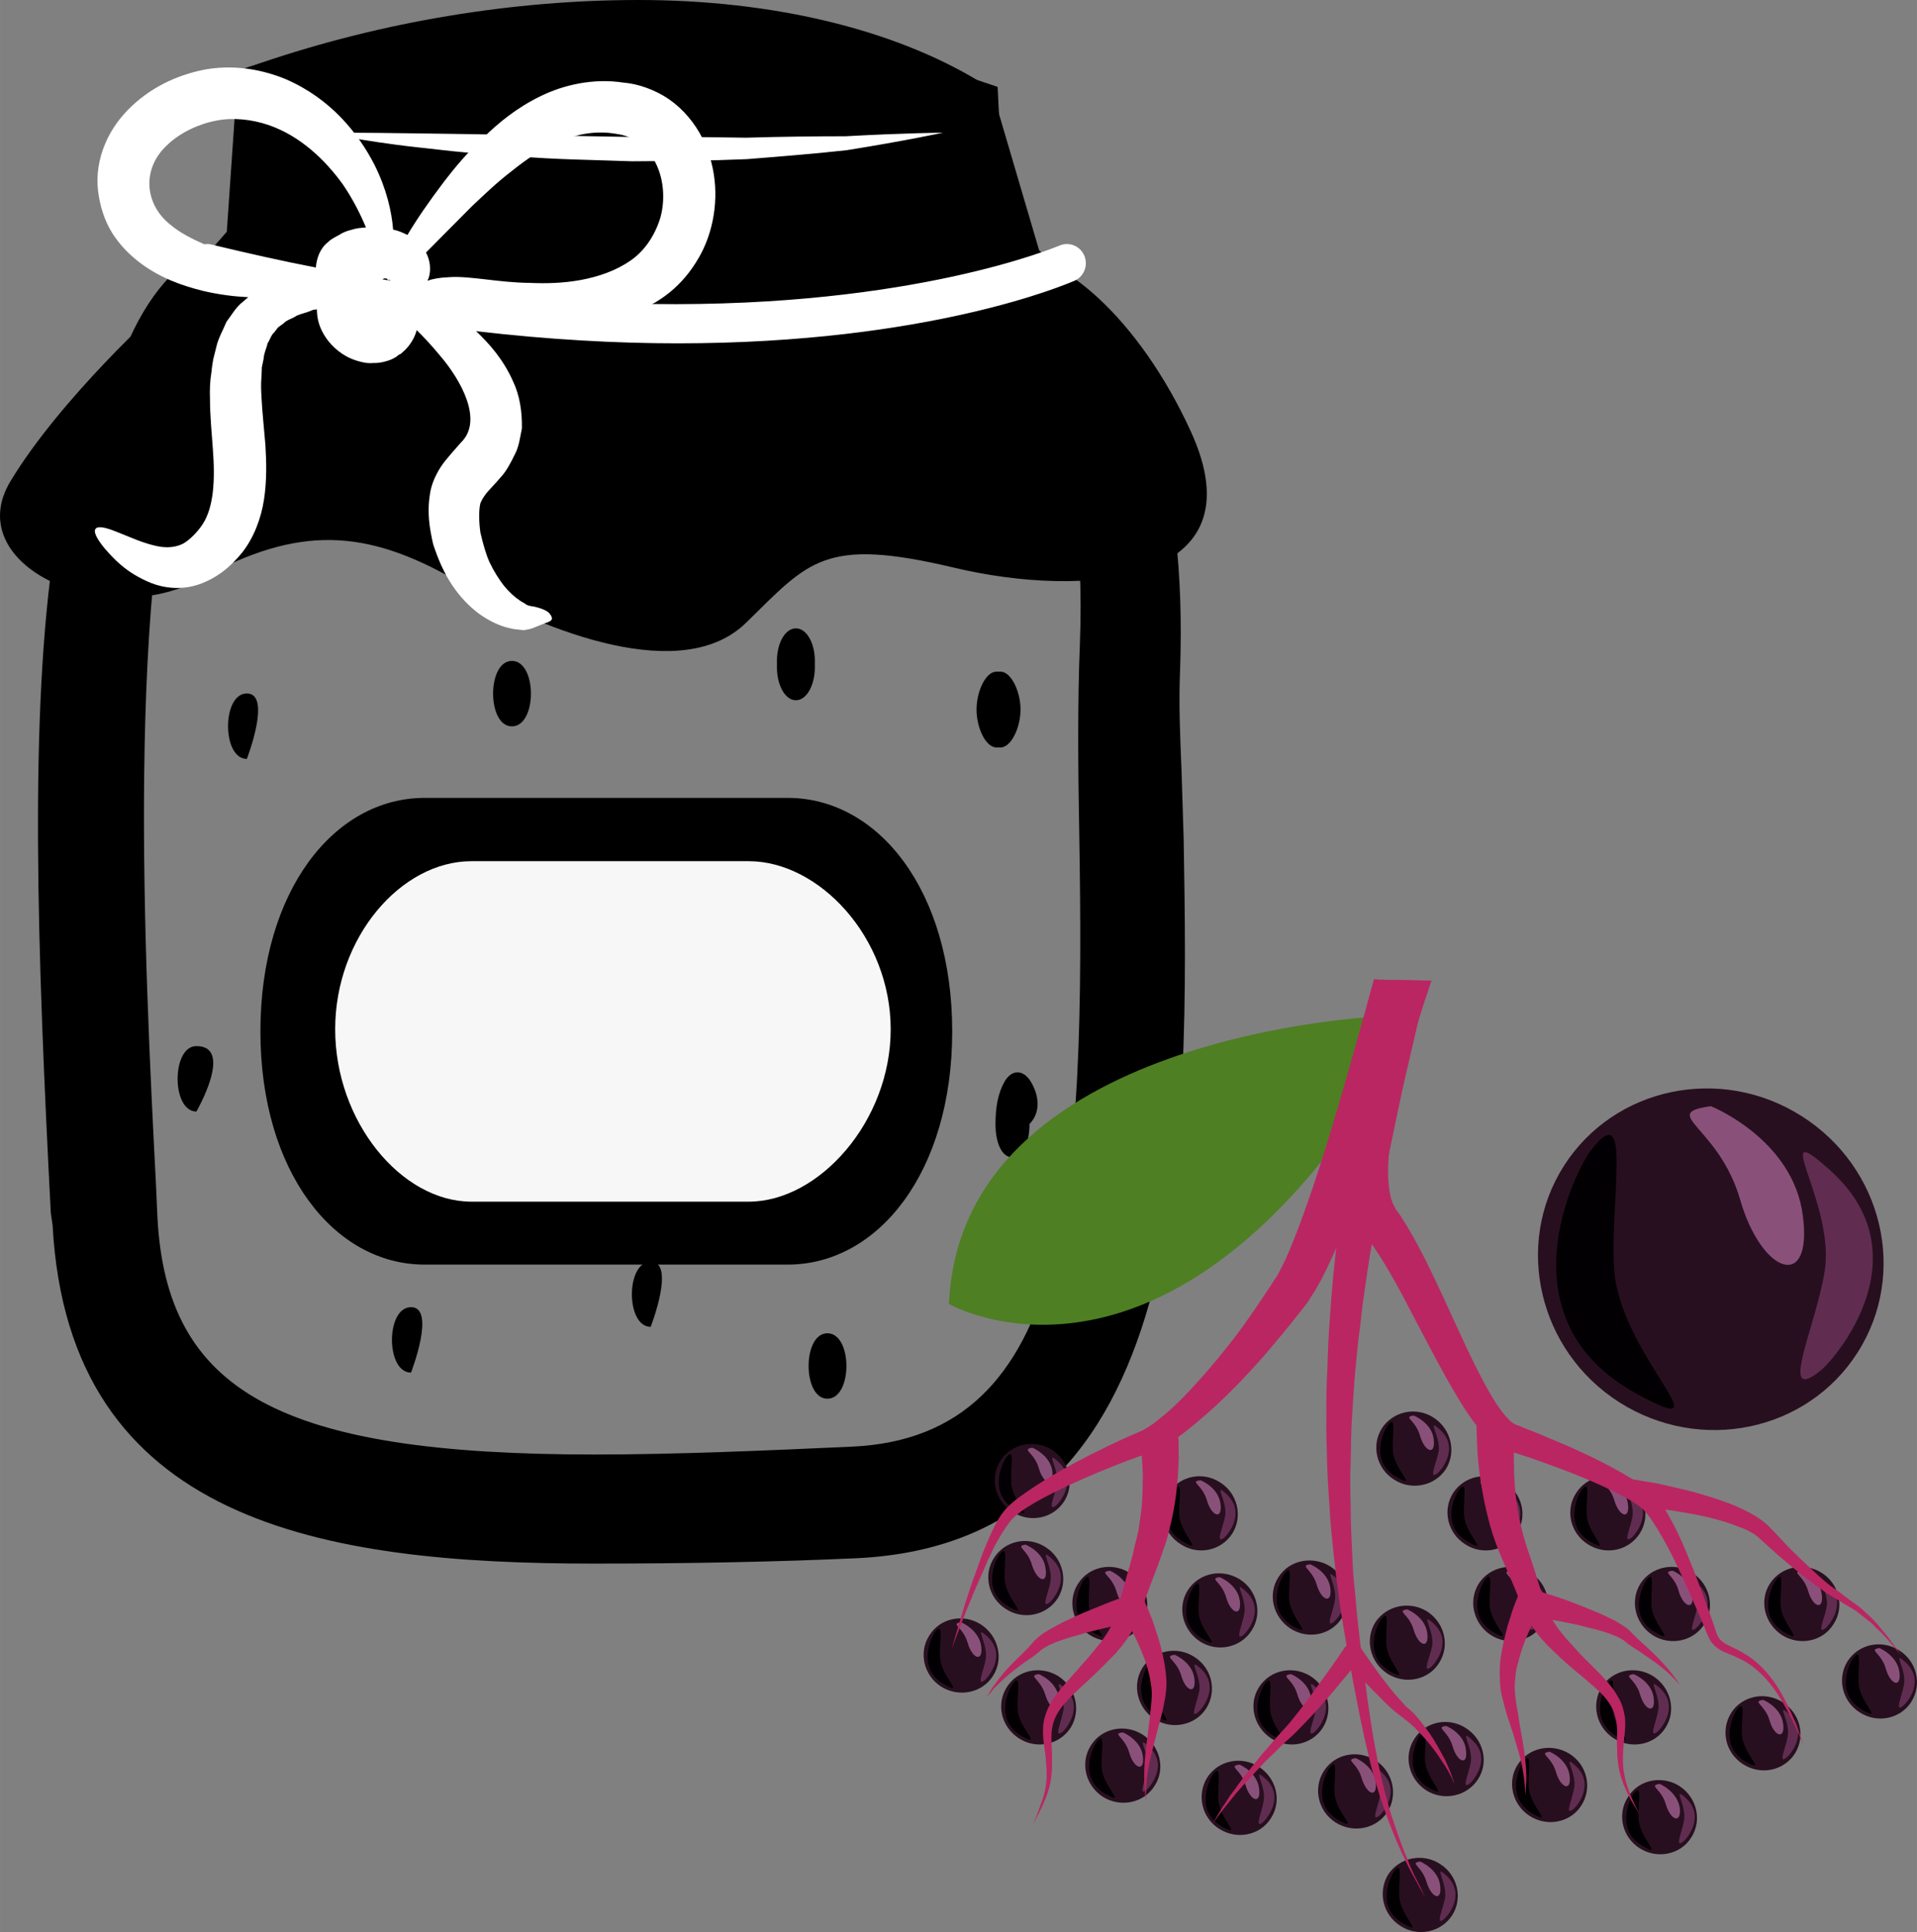 <?xml version="1.0" encoding="UTF-8" standalone="no"?>
<!-- Creator: CorelDRAW Home & Student X7 -->

<svg
   xmlns:dc="http://purl.org/dc/elements/1.1/"
   xmlns:cc="http://creativecommons.org/ns#"
   xmlns:rdf="http://www.w3.org/1999/02/22-rdf-syntax-ns#"
   xmlns:svg="http://www.w3.org/2000/svg"
   xmlns="http://www.w3.org/2000/svg"
   xmlns:sodipodi="http://sodipodi.sourceforge.net/DTD/sodipodi-0.dtd"
   xmlns:inkscape="http://www.inkscape.org/namespaces/inkscape"
   xml:space="preserve"
   width="53.592mm"
   height="54.022mm"
   version="1.1"
   style="clip-rule:evenodd;fill-rule:evenodd;image-rendering:optimizeQuality;shape-rendering:geometricPrecision;text-rendering:geometricPrecision"
   viewBox="0 0 5359.151 5402.239"
   id="svg292"
   sodipodi:docname="1527.svg"
   inkscape:version="0.92.4 (5da689c313, 2019-01-14)"><rect x="0" y="0" width="5359.151" height="5402.239" fill="#808080" stroke="none"/><sodipodi:namedview
   pagecolor="#ffffff"
   bordercolor="#666666"
   borderopacity="1"
   objecttolerance="10"
   gridtolerance="10"
   guidetolerance="10"
   inkscape:pageopacity="0"
   inkscape:pageshadow="2"
   inkscape:window-width="640"
   inkscape:window-height="480"
   id="namedview294"
   showgrid="false"
   inkscape:zoom="0.2102413"
   inkscape:cx="99.174437"
   inkscape:cy="93.287752"
   inkscape:window-x="0"
   inkscape:window-y="0"
   inkscape:window-maximized="0"
   inkscape:current-layer="svg292" />
 <defs
   id="defs4">
  <style
   type="text/css"
   id="style2">
   <![CDATA[
    .fil0 {fill:black;fill-rule:nonzero}
    .fil5 {fill:#020002;fill-rule:nonzero}
    .fil4 {fill:#280F1F;fill-rule:nonzero}
    .fil3 {fill:#4E7F22;fill-rule:nonzero}
    .fil6 {fill:#602D51;fill-rule:nonzero}
    .fil7 {fill:#89517A;fill-rule:nonzero}
    .fil8 {fill:#BA2662;fill-rule:nonzero}
    .fil2 {fill:#F7F7F7;fill-rule:nonzero}
    .fil1 {fill:white;fill-rule:nonzero}
   ]]>
  </style>
 </defs>
 <g
   id="Vrstva_x0020_1"
   transform="translate(-7876.01,-11916)">
  <path
   class="fil0"
   d="m 9661,12022 c -334,0 -686,57 -1019,169 l -34,494 -36,3 c -494,51 -408,1736 -366,2545 l 4,90 c 33,638 532,766 1327,766 228,0 484,-11 726,-22 766,-35 750,-990 736,-1832 -3,-185 -4,-359 1,-516 31,-823 -309,-1039 -312,-1041 l -3,-12 -127,-433 c -69,-42 -358,-211 -897,-211 z m -1533,3309 -5,-28 c -62,-1219 -97,-2426 395,-2461 h 2203 c 94,0 377,172 348,945 -6,154 7,292 10,475 14,838 32,1866 -814,1905 -243,12 -499,15 -728,15 -820,0 -1373,-147 -1409,-851 z"
   id="path7"
   inkscape:connector-curvature="0"
   style="fill:#000000;fill-rule:nonzero" />
  <path
   class="fil0"
   d="m 8710,12736 h 1881 l -9,-46 -113,-386 c -208,-114 -493,-177 -808,-177 -304,0 -620,49 -918,143 z m -301,267 c -186,502 -128,1621 -97,2225 l 4,90 c 25,491 344,665 1221,665 228,0 481,-11 721,-22 616,-28 652,-732 635,-1724 -3,-163 -5,-352 2,-522 11,-292 -25,-534 -106,-720 -34,-36 -62,-46 -70,-47 H 8522 c -43,3 -79,21 -113,55 z m 1128,3285 c -760,0 -1469,-114 -1514,-946 l -5,-34 c -38,-735 -61,-1399 11,-1868 l -37,44 53,-136 c 38,-196 96,-351 181,-457 62,-150 146,-246 249,-287 l 35,-40 31,-451 67,-22 c 339,-115 703,-175 1053,-175 371,0 709,80 952,227 l 35,21 133,452 c 45,39 120,119 188,262 59,72 122,184 163,358 l 19,91 12,92 c 12,106 17,229 12,372 -4,93 0,179 4,278 2,60 4,122 6,191 14,832 33,1969 -915,2013 -218,10 -465,15 -733,15 z"
   id="path9"
   inkscape:connector-curvature="0"
   style="fill:#000000;fill-rule:nonzero" />
  <path
   class="fil0"
   d="m 11204,13120 c -144,-313 -367,-508 -516,-491 l -23,-470 c -1214,-421 -2086,26 -2086,26 l -9,431 -243,159 c 0,0 -281,253 -422,487 -141,235 264,420 533,272 270,-148 458,-142 715,6 258,148 633,290 809,117 176,-172 217,-240 580,-154 364,87 862,50 662,-383 z"
   id="path11"
   inkscape:connector-curvature="0"
   style="fill:#000000;fill-rule:nonzero" />
  <path
   class="fil1"
   d="m 8773,12287 c 0,0 28,0 76,0 47,0 115,1 197,2 163,2 380,6 597,10 55,0 109,0 162,0 54,1 106,1 157,2 102,-3 197,-4 278,-4 162,-9 272,-10 272,-10 0,0 -106,23 -269,49 -82,9 -177,17 -279,25 -52,2 -104,4 -158,4 -54,1 -109,2 -163,2 -109,-4 -219,-5 -321,-14 -51,-3 -100,-7 -147,-11 -47,-4 -91,-10 -131,-14 -82,-9 -149,-20 -196,-28 -48,-7 -75,-13 -75,-13 z"
   id="path13"
   inkscape:connector-curvature="0"
   style="fill:#ffffff;fill-rule:nonzero" />
  <path
   class="fil1"
   d="m 8468,12600 c -7,-2 -14,-2 -21,-1 -34,-15 -68,-32 -95,-55 -71,-56 -82,-156 -7,-224 36,-34 88,-58 137,-67 46,-9 98,-3 143,12 92,31 162,101 209,166 30,44 50,85 65,121 -14,1 -27,2 -42,7 -9,2 -23,7 -33,14 -11,6 -22,11 -31,20 -23,18 -32,46 -34,71 -94,-18 -191,-40 -291,-64 z m 477,97 c 1,0 1,-1 2,-1 3,-2 7,-2 12,0 0,1 0,2 1,3 1,1 4,0 6,0 0,1 1,1 1,2 -7,-1 -14,-3 -22,-4 z m 126,4 c 1,-3 3,-6 4,-10 6,-20 4,-46 -8,-69 35,-35 78,-79 128,-129 34,-32 70,-67 112,-99 41,-33 86,-64 136,-84 49,-20 101,-29 154,-20 53,7 87,34 111,80 24,46 28,105 14,155 -15,49 -44,93 -84,120 -40,28 -90,45 -139,54 -50,9 -96,10 -143,8 -88,-1 -166,-20 -224,-16 -27,1 -47,5 -61,10 z m -902,749 c 24,27 58,67 129,96 35,14 85,21 134,4 49,-17 88,-48 121,-89 33,-42 53,-96 61,-148 8,-52 7,-104 4,-152 -4,-49 -9,-94 -11,-134 -1,-20 -2,-38 0,-57 0,-9 1,-18 1,-27 2,-8 3,-16 5,-24 1,-17 8,-28 11,-43 7,-10 10,-24 19,-31 4,-5 7,-10 11,-14 5,-4 10,-7 15,-11 8,-9 21,-12 31,-18 10,-7 23,-9 34,-13 6,-2 11,-4 16,-6 0,-1 7,-1 12,-2 0,2 0,4 0,5 1,32 13,60 33,85 20,24 48,47 91,57 11,3 22,4 34,3 6,0 11,0 18,-1 7,-1 14,-3 21,-5 7,-2 16,-6 19,-8 l 7,-4 3,-3 2,-1 1,-1 4,-2 h 1 v -1 h 1 c 4,-4 9,-8 13,-12 17,-18 26,-36 31,-54 19,19 40,41 64,70 61,71 123,184 59,245 -12,14 -25,28 -43,50 -17,21 -34,51 -41,82 -12,61 -3,107 7,152 14,42 30,80 53,114 22,33 47,59 75,80 28,20 57,34 84,40 14,4 26,4 41,6 15,-2 25,-5 31,-8 13,-5 23,-9 30,-12 7,-2 14,-5 17,-9 2,-4 1,-10 -7,-19 -9,-9 -26,-14 -42,-18 -10,-1 -17,-3 -21,-5 -4,-4 -12,-7 -19,-12 -15,-10 -30,-24 -44,-41 -14,-18 -28,-40 -40,-65 -11,-24 -19,-54 -26,-84 -4,-28 -5,-62 0,-82 4,-9 7,-15 16,-27 9,-11 26,-28 42,-47 14,-15 27,-39 38,-62 12,-22 15,-49 20,-73 1,-49 -7,-94 -24,-130 -27,-62 -67,-107 -104,-142 206,24 394,34 563,34 704,0 1086,-165 1110,-175 27,-12 39,-44 27,-71 -12,-27 -43,-39 -70,-27 -6,2 -405,173 -1138,163 4,-2 9,-4 13,-7 33,-20 64,-47 90,-81 25,-33 45,-69 58,-112 25,-83 22,-177 -20,-263 -21,-42 -53,-81 -93,-109 -39,-27 -88,-44 -128,-47 -83,-13 -167,6 -232,38 -66,32 -117,74 -160,116 -44,41 -79,83 -109,122 -44,58 -78,108 -103,150 -12,-6 -25,-12 -40,-15 -4,-50 -18,-113 -52,-181 -44,-86 -121,-185 -249,-240 -64,-26 -137,-40 -217,-28 -75,13 -150,45 -212,103 -31,29 -58,65 -75,106 -18,42 -25,88 -20,131 5,42 18,84 40,119 22,35 51,63 79,84 58,43 118,63 173,77 47,11 88,16 128,18 -5,4 -9,8 -14,12 -20,15 -32,37 -47,57 -9,22 -23,46 -28,69 -3,12 -6,24 -9,36 -2,12 -4,24 -5,36 -4,24 -5,50 -4,74 0,49 5,95 8,140 7,90 2,163 -28,210 -15,23 -37,45 -55,55 -18,9 -38,12 -62,9 -46,-7 -92,-30 -124,-42 -32,-13 -53,-17 -59,-8 -6,8 3,27 26,55 z"
   id="path15"
   inkscape:connector-curvature="0"
   style="fill:#ffffff;fill-rule:nonzero" />
  <path
   class="fil0"
   d="m 8566,13855 c -70,0 -70,183 0,183 0,0 71,-183 0,-183 z"
   id="path17"
   inkscape:connector-curvature="0"
   style="fill:#000000;fill-rule:nonzero" />
  <path
   class="fil0"
   d="m 8425,14841 c -70,0 -70,183 0,183 0,0 106,-183 0,-183 z"
   id="path19"
   inkscape:connector-curvature="0"
   style="fill:#000000;fill-rule:nonzero" />
  <path
   class="fil0"
   d="m 9025,15571 c -71,0 -71,183 0,183 0,0 71,-183 0,-183 z"
   id="path21"
   inkscape:connector-curvature="0"
   style="fill:#000000;fill-rule:nonzero" />
  <path
   class="fil0"
   d="m 9307,13764 c -70,0 -70,183 0,183 71,0 71,-183 0,-183 z"
   id="path23"
   inkscape:connector-curvature="0"
   style="fill:#000000;fill-rule:nonzero" />
  <path
   class="fil0"
   d="m 10673,14006 c 30,0 56,-56 56,-106 0,-50 -26,-106 -56,-106 h -11 c -31,0 -56,56 -56,106 0,50 25,106 56,106 z"
   id="path25"
   inkscape:connector-curvature="0"
   style="fill:#000000;fill-rule:nonzero" />
  <path
   class="fil0"
   d="m 10758,14941 c -20,-34 -53,-37 -74,0 -19,34 -25,73 -25,119 0,50 17,92 47,92 31,0 48,-42 48,-92 v -1 c 35,-36 24,-85 4,-118 z"
   id="path27"
   inkscape:connector-curvature="0"
   style="fill:#000000;fill-rule:nonzero" />
  <path
   class="fil0"
   d="m 10189,15644 c -70,0 -70,183 0,183 71,0 71,-183 0,-183 z"
   id="path29"
   inkscape:connector-curvature="0"
   style="fill:#000000;fill-rule:nonzero" />
  <path
   class="fil0"
   d="m 10154,13782 v -18 c 0,-50 -23,-91 -53,-91 -30,0 -53,41 -53,91 v 18 c 0,50 23,92 53,92 30,0 53,-42 53,-92 z"
   id="path31"
   inkscape:connector-curvature="0"
   style="fill:#000000;fill-rule:nonzero" />
  <path
   class="fil0"
   d="m 9695,15444 c -70,0 -70,182 0,182 0,0 71,-182 0,-182 z"
   id="path33"
   inkscape:connector-curvature="0"
   style="fill:#000000;fill-rule:nonzero" />
  <path
   class="fil0"
   d="m 8604,14800 c 0,392 206,652 459,652 h 1015 c 254,0 460,-260 460,-652 0,-393 -206,-653 -460,-653 H 9063 c -253,0 -459,260 -459,653 z"
   id="path35"
   inkscape:connector-curvature="0"
   style="fill:#000000;fill-rule:nonzero" />
  <path
   class="fil2"
   d="m 10366,14794 c 0,-257 -200,-470 -397,-470 h -775 c -197,0 -381,213 -381,470 v 0 c 0,257 184,482 381,482 h 775 c 197,0 397,-225 397,-482 z"
   id="path37"
   inkscape:connector-curvature="0"
   style="fill:#f7f7f7;fill-rule:nonzero" />
 </g>
 <g
   id="Vrstva_x0020_1_0"
   transform="translate(-7876.01,-11916)">
  <path
   class="fil3"
   d="m 11736,14758 c 0,0 -1175,46 -1207,804 0,0 588,340 1202,-623 z"
   id="path41"
   inkscape:connector-curvature="0"
   style="fill:#4e7f22;fill-rule:nonzero" />
  <path
   class="fil4"
   d="m 10652,16602 c -30,48 -96,61 -145,30 -48,-31 -64,-95 -33,-143 30,-49 95,-62 144,-31 49,32 65,96 34,144 z"
   id="path43"
   inkscape:connector-curvature="0"
   style="fill:#280f1f;fill-rule:nonzero" />
  <path
   class="fil5"
   d="m 10490,16479 c -9,12 -55,103 28,148 56,31 -10,-23 -14,-75 -3,-41 12,-106 -14,-73 z"
   id="path45"
   inkscape:connector-curvature="0"
   style="fill:#020002;fill-rule:nonzero" />
  <path
   class="fil6"
   d="m 10630,16613 c 9,-8 62,-71 5,-122 -38,-34 3,20 -3,62 -5,33 -29,82 -2,60 z"
   id="path47"
   inkscape:connector-curvature="0"
   style="fill:#602d51;fill-rule:nonzero" />
  <path
   class="fil7"
   d="m 10563,16452 c 0,0 50,21 56,67 6,46 -25,36 -38,-10 -13,-45 -50,-52 -18,-57 z"
   id="path49"
   inkscape:connector-curvature="0"
   style="fill:#89517a;fill-rule:nonzero" />
  <path
   class="fil4"
   d="m 11068,16457 c -31,49 -95,62 -145,31 -49,-32 -64,-96 -33,-144 30,-48 95,-61 144,-30 49,31 64,96 34,143 z"
   id="path51"
   inkscape:connector-curvature="0"
   style="fill:#280f1f;fill-rule:nonzero" />
  <path
   class="fil5"
   d="m 10906,16334 c -9,13 -55,103 28,148 56,31 -10,-23 -14,-74 -3,-42 12,-107 -14,-74 z"
   id="path53"
   inkscape:connector-curvature="0"
   style="fill:#020002;fill-rule:nonzero" />
  <path
   class="fil6"
   d="m 11045,16468 c 10,-8 63,-70 6,-121 -38,-35 4,20 -3,61 -5,33 -29,82 -3,60 z"
   id="path55"
   inkscape:connector-curvature="0"
   style="fill:#602d51;fill-rule:nonzero" />
  <path
   class="fil7"
   d="m 10979,16308 c 0,0 49,20 56,66 6,46 -26,36 -38,-9 -14,-46 -51,-53 -18,-57 z"
   id="path57"
   inkscape:connector-curvature="0"
   style="fill:#89517a;fill-rule:nonzero" />
  <path
   class="fil4"
   d="m 10869,16747 c -31,48 -95,61 -144,30 -50,-32 -65,-96 -34,-144 30,-48 95,-61 144,-30 49,32 64,96 34,144 z"
   id="path59"
   inkscape:connector-curvature="0"
   style="fill:#280f1f;fill-rule:nonzero" />
  <path
   class="fil5"
   d="m 10707,16624 c -9,12 -55,102 28,148 56,30 -10,-24 -14,-75 -3,-41 12,-107 -14,-73 z"
   id="path61"
   inkscape:connector-curvature="0"
   style="fill:#020002;fill-rule:nonzero" />
  <path
   class="fil6"
   d="m 10847,16758 c 9,-8 62,-71 5,-122 -38,-35 4,20 -3,61 -5,33 -29,82 -2,61 z"
   id="path63"
   inkscape:connector-curvature="0"
   style="fill:#602d51;fill-rule:nonzero" />
  <path
   class="fil7"
   d="m 10780,16597 c 0,0 50,20 56,66 6,47 -25,36 -38,-9 -14,-45 -50,-52 -18,-57 z"
   id="path65"
   inkscape:connector-curvature="0"
   style="fill:#89517a;fill-rule:nonzero" />
  <path
   class="fil4"
   d="m 10833,16385 c -31,48 -96,62 -145,30 -49,-31 -64,-96 -33,-143 30,-48 95,-62 144,-30 49,31 64,95 34,143 z"
   id="path67"
   inkscape:connector-curvature="0"
   style="fill:#280f1f;fill-rule:nonzero" />
  <path
   class="fil5"
   d="m 10671,16262 c -10,12 -56,103 28,148 56,30 -10,-23 -14,-75 -3,-41 11,-106 -14,-73 z"
   id="path69"
   inkscape:connector-curvature="0"
   style="fill:#020002;fill-rule:nonzero" />
  <path
   class="fil6"
   d="m 10811,16396 c 9,-8 62,-70 5,-122 -38,-34 3,20 -3,62 -5,33 -29,81 -2,60 z"
   id="path71"
   inkscape:connector-curvature="0"
   style="fill:#602d51;fill-rule:nonzero" />
  <path
   class="fil7"
   d="m 10743,16235 c 0,0 51,20 56,67 7,46 -24,35 -38,-10 -12,-45 -49,-52 -18,-57 z"
   id="path73"
   inkscape:connector-curvature="0"
   style="fill:#89517a;fill-rule:nonzero" />
  <path
   class="fil4"
   d="m 10851,16114 c -31,48 -95,61 -144,30 -50,-31 -65,-96 -34,-144 30,-47 95,-61 144,-30 49,32 64,96 34,144 z"
   id="path75"
   inkscape:connector-curvature="0"
   style="fill:#280f1f;fill-rule:nonzero" />
  <path
   class="fil5"
   d="m 10689,15991 c -9,12 -55,102 28,148 56,30 -10,-23 -14,-75 -3,-41 12,-106 -14,-73 z"
   id="path77"
   inkscape:connector-curvature="0"
   style="fill:#020002;fill-rule:nonzero" />
  <path
   class="fil6"
   d="m 10829,16125 c 9,-8 62,-70 5,-122 -38,-35 3,20 -3,62 -6,33 -29,81 -2,60 z"
   id="path79"
   inkscape:connector-curvature="0"
   style="fill:#602d51;fill-rule:nonzero" />
  <path
   class="fil7"
   d="m 10762,15964 c 0,0 50,20 56,66 5,47 -25,36 -38,-9 -13,-45 -50,-52 -18,-57 z"
   id="path81"
   inkscape:connector-curvature="0"
   style="fill:#89517a;fill-rule:nonzero" />
  <path
   class="fil4"
   d="m 11248,16693 c -30,47 -95,61 -144,30 -49,-32 -64,-96 -34,-144 31,-48 96,-62 145,-30 49,31 64,95 33,144 z"
   id="path83"
   inkscape:connector-curvature="0"
   style="fill:#280f1f;fill-rule:nonzero" />
  <path
   class="fil5"
   d="m 11087,16570 c -9,11 -55,102 28,148 55,30 -10,-24 -14,-76 -3,-41 11,-106 -14,-72 z"
   id="path85"
   inkscape:connector-curvature="0"
   style="fill:#020002;fill-rule:nonzero" />
  <path
   class="fil6"
   d="m 11226,16703 c 9,-7 63,-70 6,-122 -39,-34 3,21 -3,62 -6,33 -29,82 -3,60 z"
   id="path87"
   inkscape:connector-curvature="0"
   style="fill:#602d51;fill-rule:nonzero" />
  <path
   class="fil7"
   d="m 11160,16543 c 0,0 49,20 55,66 6,47 -25,36 -37,-9 -14,-45 -51,-52 -18,-57 z"
   id="path89"
   inkscape:connector-curvature="0"
   style="fill:#89517a;fill-rule:nonzero" />
  <path
   class="fil4"
   d="m 11104,16909 c -30,49 -96,62 -145,31 -49,-32 -64,-96 -33,-144 30,-48 95,-61 144,-30 49,31 65,96 34,143 z"
   id="path91"
   inkscape:connector-curvature="0"
   style="fill:#280f1f;fill-rule:nonzero" />
  <path
   class="fil5"
   d="m 10942,16786 c -9,13 -56,103 28,148 56,31 -10,-23 -14,-74 -3,-42 12,-107 -14,-74 z"
   id="path93"
   inkscape:connector-curvature="0"
   style="fill:#020002;fill-rule:nonzero" />
  <path
   class="fil6"
   d="m 11082,16920 c 9,-8 62,-70 5,-121 -38,-35 3,20 -3,61 -5,33 -29,82 -2,60 z"
   id="path95"
   inkscape:connector-curvature="0"
   style="fill:#602d51;fill-rule:nonzero" />
  <path
   class="fil7"
   d="m 11015,16760 c 0,0 50,20 56,66 6,46 -25,36 -38,-9 -13,-46 -50,-53 -18,-57 z"
   id="path97"
   inkscape:connector-curvature="0"
   style="fill:#89517a;fill-rule:nonzero" />
  <path
   class="fil4"
   d="m 11628,16439 c -30,49 -95,62 -144,31 -49,-32 -65,-96 -34,-144 30,-48 96,-61 145,-30 48,31 64,95 33,143 z"
   id="path99"
   inkscape:connector-curvature="0"
   style="fill:#280f1f;fill-rule:nonzero" />
  <path
   class="fil5"
   d="m 11467,16316 c -10,12 -56,103 27,149 56,30 -9,-24 -14,-75 -3,-42 12,-107 -13,-74 z"
   id="path101"
   inkscape:connector-curvature="0"
   style="fill:#020002;fill-rule:nonzero" />
  <path
   class="fil6"
   d="m 11606,16450 c 9,-8 63,-70 6,-121 -39,-35 3,20 -4,61 -5,33 -29,82 -2,60 z"
   id="path103"
   inkscape:connector-curvature="0"
   style="fill:#602d51;fill-rule:nonzero" />
  <path
   class="fil7"
   d="m 11539,16290 c 0,0 50,20 56,66 6,46 -25,36 -38,-9 -13,-45 -50,-53 -18,-57 z"
   id="path105"
   inkscape:connector-curvature="0"
   style="fill:#89517a;fill-rule:nonzero" />
  <path
   class="fil4"
   d="m 11321,16204 c -31,48 -95,62 -144,30 -50,-31 -65,-95 -34,-143 30,-48 95,-62 144,-30 49,31 64,95 34,143 z"
   id="path107"
   inkscape:connector-curvature="0"
   style="fill:#280f1f;fill-rule:nonzero" />
  <path
   class="fil5"
   d="m 11159,16082 c -9,11 -55,102 28,147 56,31 -10,-23 -14,-75 -3,-41 12,-106 -14,-72 z"
   id="path109"
   inkscape:connector-curvature="0"
   style="fill:#020002;fill-rule:nonzero" />
  <path
   class="fil6"
   d="m 11299,16215 c 9,-8 62,-70 5,-122 -38,-34 4,20 -3,62 -6,33 -29,81 -2,60 z"
   id="path111"
   inkscape:connector-curvature="0"
   style="fill:#602d51;fill-rule:nonzero" />
  <path
   class="fil7"
   d="m 11232,16055 c 0,0 50,19 56,66 6,46 -25,35 -38,-10 -13,-45 -50,-52 -18,-56 z"
   id="path113"
   inkscape:connector-curvature="0"
   style="fill:#89517a;fill-rule:nonzero" />
  <path
   class="fil4"
   d="m 11574,16747 c -31,48 -95,61 -144,30 -49,-32 -65,-96 -34,-144 31,-48 95,-61 144,-30 50,32 64,96 34,144 z"
   id="path115"
   inkscape:connector-curvature="0"
   style="fill:#280f1f;fill-rule:nonzero" />
  <path
   class="fil5"
   d="m 11412,16624 c -9,12 -55,102 28,148 56,30 -10,-24 -13,-75 -4,-41 11,-107 -15,-73 z"
   id="path117"
   inkscape:connector-curvature="0"
   style="fill:#020002;fill-rule:nonzero" />
  <path
   class="fil6"
   d="m 11552,16758 c 9,-8 62,-71 5,-122 -38,-35 4,20 -3,61 -5,33 -29,82 -2,61 z"
   id="path119"
   inkscape:connector-curvature="0"
   style="fill:#602d51;fill-rule:nonzero" />
  <path
   class="fil7"
   d="m 11485,16597 c 0,0 50,20 56,66 6,47 -25,36 -38,-9 -13,-45 -50,-52 -18,-57 z"
   id="path121"
   inkscape:connector-curvature="0"
   style="fill:#89517a;fill-rule:nonzero" />
  <path
   class="fil4"
   d="m 11429,17000 c -30,48 -95,61 -144,30 -50,-31 -64,-96 -34,-144 31,-48 96,-61 144,-30 50,32 65,96 34,144 z"
   id="path123"
   inkscape:connector-curvature="0"
   style="fill:#280f1f;fill-rule:nonzero" />
  <path
   class="fil5"
   d="m 11267,16877 c -8,12 -55,103 28,148 56,30 -9,-23 -13,-75 -3,-41 11,-107 -15,-73 z"
   id="path125"
   inkscape:connector-curvature="0"
   style="fill:#020002;fill-rule:nonzero" />
  <path
   class="fil6"
   d="m 11407,17011 c 9,-8 63,-71 6,-122 -39,-34 3,20 -4,61 -5,34 -28,82 -2,61 z"
   id="path127"
   inkscape:connector-curvature="0"
   style="fill:#602d51;fill-rule:nonzero" />
  <path
   class="fil7"
   d="m 11341,16850 c 0,0 49,20 55,67 6,46 -25,35 -38,-10 -13,-45 -50,-52 -17,-57 z"
   id="path129"
   inkscape:connector-curvature="0"
   style="fill:#89517a;fill-rule:nonzero" />
  <path
   class="fil4"
   d="m 11936,17271 c -31,48 -96,62 -145,30 -49,-31 -64,-95 -34,-144 31,-47 96,-61 145,-29 49,31 64,95 34,143 z"
   id="path131"
   inkscape:connector-curvature="0"
   style="fill:#280f1f;fill-rule:nonzero" />
  <path
   class="fil5"
   d="m 11774,17148 c -10,12 -56,103 28,148 56,31 -10,-23 -14,-75 -3,-41 11,-107 -14,-73 z"
   id="path133"
   inkscape:connector-curvature="0"
   style="fill:#020002;fill-rule:nonzero" />
  <path
   class="fil6"
   d="m 11913,17282 c 10,-8 63,-70 6,-122 -38,-34 3,20 -3,62 -6,33 -29,81 -3,60 z"
   id="path135"
   inkscape:connector-curvature="0"
   style="fill:#602d51;fill-rule:nonzero" />
  <path
   class="fil7"
   d="m 11846,17121 c 0,0 51,21 56,67 6,46 -24,36 -38,-10 -13,-45 -49,-52 -18,-57 z"
   id="path137"
   inkscape:connector-curvature="0"
   style="fill:#89517a;fill-rule:nonzero" />
  <path
   class="fil4"
   d="m 11755,16982 c -31,48 -96,61 -145,30 -49,-31 -64,-96 -33,-144 30,-48 95,-61 144,-30 49,31 64,96 34,144 z"
   id="path139"
   inkscape:connector-curvature="0"
   style="fill:#280f1f;fill-rule:nonzero" />
  <path
   class="fil5"
   d="m 11593,16859 c -9,12 -56,102 28,148 56,30 -10,-23 -14,-75 -3,-42 12,-107 -14,-73 z"
   id="path141"
   inkscape:connector-curvature="0"
   style="fill:#020002;fill-rule:nonzero" />
  <path
   class="fil6"
   d="m 11733,16992 c 9,-7 62,-70 5,-121 -38,-34 3,20 -3,61 -5,34 -29,82 -2,60 z"
   id="path143"
   inkscape:connector-curvature="0"
   style="fill:#602d51;fill-rule:nonzero" />
  <path
   class="fil7"
   d="m 11666,16832 c 0,0 50,20 56,67 5,46 -25,35 -39,-10 -12,-45 -49,-52 -17,-57 z"
   id="path145"
   inkscape:connector-curvature="0"
   style="fill:#89517a;fill-rule:nonzero" />
  <path
   class="fil4"
   d="m 12008,16891 c -31,48 -96,62 -145,31 -49,-32 -64,-96 -33,-144 30,-48 95,-62 144,-30 49,31 65,95 34,143 z"
   id="path147"
   inkscape:connector-curvature="0"
   style="fill:#280f1f;fill-rule:nonzero" />
  <path
   class="fil5"
   d="m 11846,16768 c -9,12 -55,103 28,149 56,30 -10,-24 -14,-76 -3,-41 12,-106 -14,-73 z"
   id="path149"
   inkscape:connector-curvature="0"
   style="fill:#020002;fill-rule:nonzero" />
  <path
   class="fil6"
   d="m 11986,16902 c 9,-8 62,-70 5,-121 -38,-35 3,20 -3,61 -5,33 -29,82 -2,60 z"
   id="path151"
   inkscape:connector-curvature="0"
   style="fill:#602d51;fill-rule:nonzero" />
  <path
   class="fil7"
   d="m 11919,16742 c 0,0 50,20 55,66 7,47 -24,36 -37,-9 -13,-45 -50,-53 -18,-57 z"
   id="path153"
   inkscape:connector-curvature="0"
   style="fill:#89517a;fill-rule:nonzero" />
  <path
   class="fil4"
   d="m 11899,16566 c -30,48 -95,61 -144,30 -49,-32 -64,-96 -34,-144 31,-47 96,-61 145,-30 49,32 64,96 33,144 z"
   id="path155"
   inkscape:connector-curvature="0"
   style="fill:#280f1f;fill-rule:nonzero" />
  <path
   class="fil5"
   d="m 11738,16443 c -10,12 -56,102 27,148 56,30 -9,-23 -13,-75 -4,-41 11,-106 -14,-73 z"
   id="path157"
   inkscape:connector-curvature="0"
   style="fill:#020002;fill-rule:nonzero" />
  <path
   class="fil6"
   d="m 11877,16577 c 9,-8 63,-70 6,-122 -39,-35 3,20 -3,62 -6,33 -30,81 -3,60 z"
   id="path159"
   inkscape:connector-curvature="0"
   style="fill:#602d51;fill-rule:nonzero" />
  <path
   class="fil7"
   d="m 11810,16416 c 0,0 50,20 56,66 6,47 -25,36 -38,-9 -13,-45 -50,-52 -18,-57 z"
   id="path161"
   inkscape:connector-curvature="0"
   style="fill:#89517a;fill-rule:nonzero" />
  <path
   class="fil4"
   d="m 12189,16457 c -31,49 -96,62 -145,31 -49,-32 -64,-96 -34,-144 31,-48 96,-61 145,-30 49,31 64,96 34,143 z"
   id="path163"
   inkscape:connector-curvature="0"
   style="fill:#280f1f;fill-rule:nonzero" />
  <path
   class="fil5"
   d="m 12027,16334 c -9,13 -56,103 28,148 56,31 -10,-23 -14,-74 -3,-42 11,-107 -14,-74 z"
   id="path165"
   inkscape:connector-curvature="0"
   style="fill:#020002;fill-rule:nonzero" />
  <path
   class="fil6"
   d="m 12166,16468 c 10,-8 63,-70 6,-121 -38,-35 3,20 -3,61 -5,33 -29,82 -3,60 z"
   id="path167"
   inkscape:connector-curvature="0"
   style="fill:#602d51;fill-rule:nonzero" />
  <path
   class="fil7"
   d="m 12100,16308 c 0,0 50,20 55,66 7,46 -24,36 -38,-9 -12,-46 -49,-53 -17,-57 z"
   id="path169"
   inkscape:connector-curvature="0"
   style="fill:#89517a;fill-rule:nonzero" />
  <path
   class="fil4"
   d="m 12116,16204 c -30,48 -95,62 -144,30 -49,-31 -64,-95 -34,-143 31,-48 95,-62 145,-30 49,31 64,95 33,143 z"
   id="path171"
   inkscape:connector-curvature="0"
   style="fill:#280f1f;fill-rule:nonzero" />
  <path
   class="fil5"
   d="m 11955,16082 c -10,11 -56,102 28,147 56,31 -10,-23 -14,-75 -3,-41 11,-106 -14,-72 z"
   id="path173"
   inkscape:connector-curvature="0"
   style="fill:#020002;fill-rule:nonzero" />
  <path
   class="fil6"
   d="m 12094,16215 c 10,-8 63,-70 6,-122 -38,-34 3,20 -4,62 -5,33 -28,81 -2,60 z"
   id="path175"
   inkscape:connector-curvature="0"
   style="fill:#602d51;fill-rule:nonzero" />
  <path
   class="fil7"
   d="m 12027,16055 c 0,0 51,19 56,66 6,46 -25,35 -38,-10 -13,-45 -49,-52 -18,-56 z"
   id="path177"
   inkscape:connector-curvature="0"
   style="fill:#89517a;fill-rule:nonzero" />
  <path
   class="fil4"
   d="m 12460,16204 c -31,48 -95,62 -145,30 -49,-31 -64,-95 -33,-143 30,-48 95,-62 144,-30 49,31 65,95 34,143 z"
   id="path179"
   inkscape:connector-curvature="0"
   style="fill:#280f1f;fill-rule:nonzero" />
  <path
   class="fil5"
   d="m 12298,16082 c -9,11 -55,102 28,147 56,31 -10,-23 -14,-75 -3,-41 12,-106 -14,-72 z"
   id="path181"
   inkscape:connector-curvature="0"
   style="fill:#020002;fill-rule:nonzero" />
  <path
   class="fil6"
   d="m 12438,16215 c 9,-8 62,-70 5,-122 -38,-34 3,20 -3,62 -5,33 -29,81 -2,60 z"
   id="path183"
   inkscape:connector-curvature="0"
   style="fill:#602d51;fill-rule:nonzero" />
  <path
   class="fil7"
   d="m 12371,16055 c 0,0 50,19 56,66 6,46 -25,35 -38,-10 -13,-45 -50,-52 -18,-56 z"
   id="path185"
   inkscape:connector-curvature="0"
   style="fill:#89517a;fill-rule:nonzero" />
  <path
   class="fil4"
   d="m 12641,16457 c -31,49 -96,62 -145,31 -49,-32 -64,-96 -34,-144 31,-48 96,-61 145,-30 49,31 64,96 34,143 z"
   id="path187"
   inkscape:connector-curvature="0"
   style="fill:#280f1f;fill-rule:nonzero" />
  <path
   class="fil5"
   d="m 12479,16334 c -9,13 -56,103 28,148 56,31 -10,-23 -14,-74 -3,-42 11,-107 -14,-74 z"
   id="path189"
   inkscape:connector-curvature="0"
   style="fill:#020002;fill-rule:nonzero" />
  <path
   class="fil6"
   d="m 12618,16468 c 10,-8 63,-70 6,-121 -38,-35 3,20 -3,61 -5,33 -29,82 -3,60 z"
   id="path191"
   inkscape:connector-curvature="0"
   style="fill:#602d51;fill-rule:nonzero" />
  <path
   class="fil7"
   d="m 12552,16308 c 0,0 50,20 55,66 7,46 -25,36 -38,-9 -12,-46 -49,-53 -17,-57 z"
   id="path193"
   inkscape:connector-curvature="0"
   style="fill:#89517a;fill-rule:nonzero" />
  <path
   class="fil4"
   d="m 12532,16747 c -30,48 -95,61 -144,30 -50,-32 -64,-96 -34,-144 30,-48 95,-61 144,-30 49,32 65,96 34,144 z"
   id="path195"
   inkscape:connector-curvature="0"
   style="fill:#280f1f;fill-rule:nonzero" />
  <path
   class="fil5"
   d="m 12370,16624 c -9,12 -55,102 28,148 56,30 -9,-24 -14,-75 -3,-41 12,-107 -14,-73 z"
   id="path197"
   inkscape:connector-curvature="0"
   style="fill:#020002;fill-rule:nonzero" />
  <path
   class="fil6"
   d="m 12510,16758 c 9,-8 63,-71 6,-122 -39,-35 3,20 -4,61 -5,33 -29,82 -2,61 z"
   id="path199"
   inkscape:connector-curvature="0"
   style="fill:#602d51;fill-rule:nonzero" />
  <path
   class="fil7"
   d="m 12443,16597 c 0,0 50,20 56,66 6,47 -25,36 -38,-9 -13,-45 -50,-52 -18,-57 z"
   id="path201"
   inkscape:connector-curvature="0"
   style="fill:#89517a;fill-rule:nonzero" />
  <path
   class="fil4"
   d="m 12297,16964 c -30,48 -95,61 -144,30 -49,-31 -65,-96 -34,-144 31,-48 95,-61 145,-30 49,31 64,95 33,144 z"
   id="path203"
   inkscape:connector-curvature="0"
   style="fill:#280f1f;fill-rule:nonzero" />
  <path
   class="fil5"
   d="m 12135,16841 c -9,11 -55,102 29,148 55,30 -11,-23 -14,-75 -3,-42 11,-107 -15,-73 z"
   id="path205"
   inkscape:connector-curvature="0"
   style="fill:#020002;fill-rule:nonzero" />
  <path
   class="fil6"
   d="m 12275,16974 c 9,-7 62,-70 5,-121 -38,-35 4,20 -3,61 -5,33 -29,82 -2,60 z"
   id="path207"
   inkscape:connector-curvature="0"
   style="fill:#602d51;fill-rule:nonzero" />
  <path
   class="fil7"
   d="m 12208,16814 c 0,0 50,20 56,67 6,46 -25,35 -38,-10 -13,-45 -50,-52 -18,-57 z"
   id="path209"
   inkscape:connector-curvature="0"
   style="fill:#89517a;fill-rule:nonzero" />
  <path
   class="fil4"
   d="m 12894,16819 c -31,48 -95,62 -145,30 -49,-31 -64,-95 -33,-144 30,-47 95,-61 144,-29 49,31 64,95 34,143 z"
   id="path211"
   inkscape:connector-curvature="0"
   style="fill:#280f1f;fill-rule:nonzero" />
  <path
   class="fil5"
   d="m 12732,16696 c -9,12 -55,103 28,148 56,30 -10,-23 -14,-75 -3,-41 12,-106 -14,-73 z"
   id="path213"
   inkscape:connector-curvature="0"
   style="fill:#020002;fill-rule:nonzero" />
  <path
   class="fil6"
   d="m 12871,16830 c 10,-8 63,-70 6,-122 -38,-34 4,20 -3,62 -5,33 -29,81 -3,60 z"
   id="path215"
   inkscape:connector-curvature="0"
   style="fill:#602d51;fill-rule:nonzero" />
  <path
   class="fil7"
   d="m 12805,16669 c 0,0 50,20 56,67 6,46 -26,35 -38,-10 -14,-45 -50,-52 -18,-57 z"
   id="path217"
   inkscape:connector-curvature="0"
   style="fill:#89517a;fill-rule:nonzero" />
  <path
   class="fil4"
   d="m 13002,16457 c -30,49 -95,62 -144,31 -49,-32 -65,-96 -34,-144 31,-48 96,-61 145,-30 49,31 64,96 33,143 z"
   id="path219"
   inkscape:connector-curvature="0"
   style="fill:#280f1f;fill-rule:nonzero" />
  <path
   class="fil5"
   d="m 12841,16334 c -10,13 -56,103 27,148 56,31 -9,-23 -14,-74 -3,-42 12,-107 -13,-74 z"
   id="path221"
   inkscape:connector-curvature="0"
   style="fill:#020002;fill-rule:nonzero" />
  <path
   class="fil6"
   d="m 12980,16468 c 9,-8 63,-70 6,-121 -39,-35 3,20 -3,61 -6,33 -30,82 -3,60 z"
   id="path223"
   inkscape:connector-curvature="0"
   style="fill:#602d51;fill-rule:nonzero" />
  <path
   class="fil7"
   d="m 12913,16308 c 0,0 50,20 56,66 6,46 -25,36 -38,-9 -13,-46 -50,-53 -18,-57 z"
   id="path225"
   inkscape:connector-curvature="0"
   style="fill:#89517a;fill-rule:nonzero" />
  <path
   class="fil4"
   d="m 13219,16675 c -30,47 -95,61 -144,29 -49,-31 -64,-95 -34,-143 31,-48 95,-62 145,-30 49,31 64,95 33,144 z"
   id="path227"
   inkscape:connector-curvature="0"
   style="fill:#280f1f;fill-rule:nonzero" />
  <path
   class="fil5"
   d="m 13057,16552 c -9,11 -55,102 29,147 55,31 -10,-23 -14,-75 -3,-41 11,-106 -15,-72 z"
   id="path229"
   inkscape:connector-curvature="0"
   style="fill:#020002;fill-rule:nonzero" />
  <path
   class="fil6"
   d="m 13197,16685 c 10,-7 63,-70 5,-122 -38,-34 4,20 -3,62 -5,33 -29,82 -2,60 z"
   id="path231"
   inkscape:connector-curvature="0"
   style="fill:#602d51;fill-rule:nonzero" />
  <path
   class="fil7"
   d="m 13130,16524 c 0,0 50,21 56,67 6,47 -25,36 -38,-9 -13,-46 -50,-52 -18,-58 z"
   id="path233"
   inkscape:connector-curvature="0"
   style="fill:#89517a;fill-rule:nonzero" />
  <path
   class="fil4"
   d="m 11918,16024 c -31,47 -96,61 -145,29 -49,-31 -64,-95 -34,-143 31,-48 96,-62 145,-30 49,32 64,96 34,144 z"
   id="path235"
   inkscape:connector-curvature="0"
   style="fill:#280f1f;fill-rule:nonzero" />
  <path
   class="fil5"
   d="m 11756,15901 c -10,12 -56,102 28,147 56,31 -10,-23 -14,-74 -3,-41 11,-107 -14,-73 z"
   id="path237"
   inkscape:connector-curvature="0"
   style="fill:#020002;fill-rule:nonzero" />
  <path
   class="fil6"
   d="m 11895,16035 c 10,-8 63,-71 6,-122 -39,-35 3,20 -3,61 -6,33 -30,82 -3,61 z"
   id="path239"
   inkscape:connector-curvature="0"
   style="fill:#602d51;fill-rule:nonzero" />
  <path
   class="fil7"
   d="m 11828,15874 c 0,0 51,20 56,66 6,47 -25,36 -38,-9 -13,-46 -49,-52 -18,-57 z"
   id="path241"
   inkscape:connector-curvature="0"
   style="fill:#89517a;fill-rule:nonzero" />
  <path
   class="fil4"
   d="m 11375,16475 c -30,48 -95,62 -144,31 -49,-32 -65,-96 -34,-144 31,-48 95,-61 145,-30 49,31 64,96 33,143 z"
   id="path243"
   inkscape:connector-curvature="0"
   style="fill:#280f1f;fill-rule:nonzero" />
  <path
   class="fil5"
   d="m 11213,16353 c -9,12 -55,102 28,147 56,31 -10,-23 -14,-74 -3,-41 12,-107 -14,-73 z"
   id="path245"
   inkscape:connector-curvature="0"
   style="fill:#020002;fill-rule:nonzero" />
  <path
   class="fil6"
   d="m 11353,16487 c 9,-8 62,-71 5,-122 -38,-35 4,20 -3,61 -5,33 -29,82 -2,61 z"
   id="path247"
   inkscape:connector-curvature="0"
   style="fill:#602d51;fill-rule:nonzero" />
  <path
   class="fil7"
   d="m 11286,16326 c 0,0 50,20 56,66 6,46 -25,36 -38,-9 -13,-46 -50,-53 -18,-57 z"
   id="path249"
   inkscape:connector-curvature="0"
   style="fill:#89517a;fill-rule:nonzero" />
  <path
   class="fil4"
   d="m 13069,15698 c -141,221 -439,283 -666,139 -226,-144 -295,-441 -155,-661 141,-221 439,-283 665,-139 227,144 297,440 156,661 z"
   id="path251"
   inkscape:connector-curvature="0"
   style="fill:#280f1f;fill-rule:nonzero" />
  <path
   class="fil5"
   d="m 12324,15132 c -43,55 -256,473 129,682 257,140 -46,-107 -64,-345 -14,-191 53,-491 -65,-337 z"
   id="path253"
   inkscape:connector-curvature="0"
   style="fill:#020002;fill-rule:nonzero" />
  <path
   class="fil6"
   d="m 12966,15748 c 43,-35 289,-324 26,-560 -177,-159 16,92 -15,283 -24,153 -133,376 -11,277 z"
   id="path255"
   inkscape:connector-curvature="0"
   style="fill:#602d51;fill-rule:nonzero" />
  <path
   class="fil7"
   d="m 12659,15009 c 0,0 230,92 257,306 28,213 -115,164 -175,-44 -60,-208 -230,-241 -82,-262 z"
   id="path257"
   inkscape:connector-curvature="0"
   style="fill:#89517a;fill-rule:nonzero" />
  <path
   class="fil4"
   d="m 12604,17054 c -30,48 -95,61 -144,30 -49,-31 -64,-95 -33,-143 30,-49 95,-62 144,-31 49,32 64,96 33,144 z"
   id="path259"
   inkscape:connector-curvature="0"
   style="fill:#280f1f;fill-rule:nonzero" />
  <path
   class="fil5"
   d="m 12443,16931 c -9,12 -55,103 28,148 55,31 -10,-23 -14,-75 -3,-41 12,-106 -14,-73 z"
   id="path261"
   inkscape:connector-curvature="0"
   style="fill:#020002;fill-rule:nonzero" />
  <path
   class="fil6"
   d="m 12582,17065 c 10,-8 63,-71 6,-122 -38,-34 3,20 -4,62 -5,33 -28,81 -2,60 z"
   id="path263"
   inkscape:connector-curvature="0"
   style="fill:#602d51;fill-rule:nonzero" />
  <path
   class="fil7"
   d="m 12516,16904 c 0,0 49,21 56,67 5,46 -26,35 -39,-10 -13,-45 -50,-52 -17,-57 z"
   id="path265"
   inkscape:connector-curvature="0"
   style="fill:#89517a;fill-rule:nonzero" />
  <path
   class="fil8"
   d="m 12909,16769 c -7,-20 -18,-48 -35,-84 -9,-18 -19,-37 -32,-57 -13,-19 -29,-40 -50,-59 -20,-19 -47,-35 -75,-48 -13,-6 -27,-13 -34,-23 -7,-8 -12,-26 -17,-42 -22,-63 -47,-131 -77,-203 -15,-36 -32,-72 -53,-108 -5,-10 -11,-19 -18,-28 -7,-10 -15,-18 -24,-26 -18,-15 -36,-28 -54,-39 -74,-45 -153,-82 -236,-116 -20,-9 -41,-17 -62,-25 l -16,-7 -8,-3 -4,-1 -1,-1 c -5,-2 -11,-6 -17,-12 -25,-24 -48,-62 -68,-99 -41,-76 -77,-158 -114,-238 -37,-80 -74,-159 -123,-235 l -10,-14 -3,-3 -1,-2 v -2 l -2,-3 c -3,-5 -6,-11 -8,-18 -5,-13 -7,-29 -9,-46 -3,-34 -1,-71 3,-106 7,-71 22,-140 38,-203 27,-104 55,-191 79,-260 -44,3 -89,5 -131,-2 -9,0 -18,0 -27,-1 -18,65 -37,143 -55,233 -12,68 -24,142 -28,224 -2,41 -2,83 4,129 4,23 9,47 19,72 5,13 11,26 19,38 l 7,10 5,6 9,12 c 45,62 86,137 126,215 41,77 81,157 129,236 12,20 25,40 39,59 15,19 30,38 51,56 10,9 23,18 39,24 l 6,3 4,1 8,3 15,4 c 21,7 42,14 62,21 81,29 162,60 233,98 18,9 35,20 49,30 7,5 13,12 18,18 6,7 12,15 17,23 21,32 40,66 57,100 33,68 62,135 88,196 3,8 6,15 9,23 3,5 4,7 6,12 3,5 6,9 9,12 13,15 30,22 43,27 29,12 54,24 74,41 41,33 66,74 85,108 19,34 32,62 40,81 8,19 12,30 12,30 0,0 -4,-11 -10,-31 z"
   id="path267"
   inkscape:connector-curvature="0"
   style="fill:#ba2662;fill-rule:nonzero" />
  <path
   class="fil8"
   d="m 12091,15903 c 0,0 21,-4 21,3 -1,9 -2,21 -3,36 -1,32 -2,77 2,131 2,27 6,56 12,86 6,31 14,61 25,94 12,33 23,70 34,105 6,18 11,35 17,52 6,16 13,30 23,45 9,14 20,28 32,42 l 18,20 19,21 c 25,26 52,51 77,79 12,14 23,28 32,45 10,16 15,34 18,52 3,18 1,35 0,50 -2,16 -3,30 -4,44 -2,28 -1,53 4,75 4,22 12,41 18,57 6,14 12,26 16,34 4,8 6,13 6,13 0,0 -3,-4 -7,-12 -5,-8 -12,-19 -19,-33 -8,-15 -17,-34 -24,-56 -7,-23 -11,-49 -11,-79 -1,-14 -1,-29 0,-44 0,-15 -1,-30 -5,-44 -6,-30 -25,-55 -50,-78 -25,-23 -54,-46 -83,-71 l -21,-19 -21,-20 c -14,-13 -28,-28 -41,-44 -13,-16 -24,-35 -33,-53 -9,-19 -16,-37 -23,-54 -14,-35 -28,-67 -42,-99 -15,-34 -28,-69 -37,-102 -9,-33 -16,-65 -21,-94 -11,-59 -14,-108 -15,-143 -1,-18 -1,-31 -1,-41 1,-10 1,-15 1,-15 z"
   id="path269"
   inkscape:connector-curvature="0"
   style="fill:#ba2662;fill-rule:nonzero" />
  <path
   class="fil8"
   d="m 12432,16051 c 0,0 42,7 48,8 6,1 16,3 29,5 24,5 58,13 99,23 20,6 42,12 66,20 23,8 47,16 72,28 24,12 50,25 73,47 20,20 38,40 57,60 19,19 39,38 58,56 20,18 39,37 59,52 11,8 21,15 31,22 9,8 20,15 29,22 10,7 19,13 28,21 8,8 16,15 24,22 8,8 14,15 21,22 6,8 11,14 17,21 11,12 19,25 27,35 13,19 22,30 22,30 0,0 -10,-10 -25,-29 -8,-8 -17,-20 -29,-32 -6,-6 -12,-12 -19,-18 -6,-7 -13,-14 -22,-20 -7,-6 -16,-13 -24,-19 -8,-8 -19,-13 -29,-19 -10,-6 -20,-12 -31,-19 -11,-6 -22,-13 -33,-20 -22,-15 -43,-32 -65,-48 -21,-17 -43,-35 -64,-53 -21,-18 -41,-37 -61,-55 -17,-14 -41,-24 -64,-32 -22,-9 -46,-15 -68,-21 -22,-5 -44,-10 -63,-13 -40,-7 -74,-12 -97,-14 -12,-1 -21,1 -27,1 -7,-1 -6,-16 -6,-16 l -5,-3 c -20,-17 -34,-1 -32,-21 2,-20 -25,-44 -6,-42 1,0 9,-1 10,-1 z"
   id="path271"
   inkscape:connector-curvature="0"
   style="fill:#ba2662;fill-rule:nonzero" />
  <path
   class="fil8"
   d="m 12186,16407 c 0,0 -1,2 -2,5 -2,3 -5,8 -9,15 -7,13 -16,31 -26,54 -11,24 -21,51 -28,81 -5,15 -8,31 -9,47 -2,16 -2,31 0,48 2,17 4,34 8,51 2,17 5,33 8,50 6,32 11,63 13,89 3,27 2,49 1,64 0,8 -1,14 -1,18 -1,4 -1,6 -1,6 0,0 0,-2 0,-6 0,-4 0,-10 -1,-18 -1,-15 -4,-37 -9,-62 -5,-26 -15,-54 -24,-86 -5,-16 -11,-32 -16,-48 -5,-17 -10,-35 -14,-52 -5,-17 -7,-38 -7,-56 -1,-18 0,-36 2,-54 5,-34 13,-65 20,-92 8,-26 15,-48 21,-63 3,-7 5,-13 7,-17 2,-5 3,-7 3,-7 8,-18 29,-27 48,-19 18,8 26,30 19,48 -1,1 -2,3 -2,4 z"
   id="path273"
   inkscape:connector-curvature="0"
   style="fill:#ba2662;fill-rule:nonzero" />
  <path
   class="fil8"
   d="m 12187,16368 c 0,0 28,8 70,23 21,8 45,17 71,28 26,11 53,22 80,39 6,4 13,8 20,14 l 5,5 1,1 v 0 c 0,0 0,0 0,0 v 0 0 l 2,2 8,8 c 10,10 19,19 30,28 20,19 39,36 53,53 8,8 14,16 20,23 6,7 10,13 14,19 7,10 11,16 11,16 0,0 -5,-5 -14,-15 -4,-5 -10,-10 -16,-16 -6,-6 -14,-13 -22,-19 -17,-14 -38,-27 -60,-43 -11,-7 -24,-15 -36,-24 l -8,-7 -2,-1 -1,-1 h -1 v 0 l -1,-1 -3,-2 c -5,-3 -12,-6 -17,-8 -25,-11 -53,-18 -78,-24 -26,-7 -51,-12 -72,-16 -42,-8 -70,-12 -70,-12 -20,-3 -34,-21 -31,-41 3,-20 21,-33 41,-31 2,1 4,1 5,2 z"
   id="path275"
   inkscape:connector-curvature="0"
   style="fill:#ba2662;fill-rule:nonzero" />
  <path
   class="fil8"
   d="m 11810,17113 c -15,-34 -30,-78 -46,-127 -7,-25 -15,-52 -22,-81 -6,-28 -14,-59 -19,-90 -13,-64 -22,-133 -32,-206 -9,-74 -20,-151 -26,-232 -2,-20 -4,-40 -6,-60 -1,-21 -2,-41 -3,-62 -2,-41 -4,-83 -4,-125 -1,-43 -2,-85 0,-128 1,-42 1,-85 4,-128 3,-42 5,-85 9,-127 4,-43 8,-86 14,-127 4,-42 10,-84 16,-124 6,-41 12,-82 20,-121 12,-79 28,-156 43,-228 15,-72 29,-141 43,-204 27,-115 49,-212 66,-284 -41,3 -83,4 -123,-4 -5,0 -10,1 -16,0 -12,71 -28,160 -46,265 -11,64 -23,134 -34,207 -11,75 -22,153 -31,234 -6,40 -9,82 -14,124 -4,42 -7,84 -10,127 -3,43 -5,86 -6,129 -3,44 -3,88 -3,131 -1,44 1,87 2,131 1,43 4,86 7,129 2,43 7,85 11,127 3,21 5,42 7,63 3,20 6,40 8,61 11,80 26,158 39,231 14,72 27,142 43,206 6,31 16,61 24,90 8,28 18,55 26,80 19,50 36,92 53,126 16,35 32,60 41,78 10,17 15,27 15,27 0,0 -4,-10 -13,-28 -9,-18 -24,-44 -37,-80 z"
   id="path277"
   inkscape:connector-curvature="0"
   style="fill:#ba2662;fill-rule:nonzero" />
  <path
   class="fil8"
   d="m 11746,14656 c -10,0 -20,-1 -29,-2 -15,55 -32,118 -52,188 -32,114 -70,247 -116,386 -24,70 -49,142 -79,209 -8,16 -16,33 -24,47 -2,3 -4,6 -7,10 l -8,13 -16,24 c -21,32 -43,64 -66,96 -46,62 -96,123 -148,178 -26,28 -53,54 -81,76 -14,12 -28,22 -42,30 -3,2 -7,4 -11,6 l -5,2 c -1,1 -4,2 -6,3 -9,3 -17,7 -26,11 -69,31 -134,64 -194,98 -30,18 -59,35 -86,54 -26,18 -54,37 -74,65 -18,26 -29,53 -40,78 -11,26 -20,50 -28,73 -17,46 -30,86 -40,119 -20,67 -31,105 -31,105 0,0 14,-37 39,-102 13,-32 29,-71 49,-115 9,-22 20,-45 32,-70 13,-23 27,-48 44,-69 16,-20 42,-36 69,-52 27,-16 57,-30 87,-45 61,-28 127,-56 196,-81 9,-3 17,-6 26,-9 l 7,-2 8,-3 c 5,-2 10,-4 15,-7 19,-9 37,-20 54,-31 34,-24 64,-50 95,-77 59,-53 115,-112 168,-174 26,-31 52,-62 77,-94 l 19,-24 9,-12 c 3,-4 6,-9 9,-14 13,-19 23,-38 33,-56 37,-74 66,-146 93,-217 55,-141 100,-273 137,-387 30,-88 54,-165 73,-226 -43,-1 -86,-3 -130,-2 z"
   id="path279"
   inkscape:connector-curvature="0"
   style="fill:#ba2662;fill-rule:nonzero" />
  <path
   class="fil8"
   d="m 11169,15924 c 0,0 1,4 1,14 1,5 1,11 1,19 0,6 0,14 0,23 1,17 -1,38 -2,62 -2,23 -4,50 -9,79 -4,29 -12,60 -20,92 -4,16 -11,33 -16,49 -3,8 -6,17 -9,25 -3,8 -6,16 -9,24 -13,33 -24,65 -37,100 -3,8 -6,17 -10,26 -4,10 -7,18 -12,28 -9,18 -21,36 -33,51 l -19,23 -20,20 c -13,14 -26,26 -40,40 -26,25 -54,48 -76,73 -23,23 -38,50 -42,78 -4,29 1,60 0,88 1,28 -2,55 -8,77 -6,22 -14,40 -21,55 -7,15 -13,26 -17,34 -4,7 -6,11 -6,11 0,0 1,-4 5,-12 3,-8 8,-19 13,-35 6,-15 13,-34 16,-55 4,-22 4,-47 1,-74 -1,-27 -10,-56 -8,-91 1,-34 18,-70 40,-98 23,-29 48,-55 71,-82 12,-13 24,-27 35,-41 l 17,-21 15,-22 c 9,-14 17,-28 23,-43 3,-7 5,-16 7,-24 3,-8 5,-17 7,-26 10,-34 19,-71 29,-103 2,-9 4,-17 7,-25 2,-9 3,-16 5,-24 4,-15 8,-30 11,-45 4,-30 9,-57 10,-84 2,-26 1,-50 2,-71 -1,-21 -2,-40 -3,-55 -1,-7 -2,-14 -2,-20 -1,-5 -2,-10 -2,-14 -1,-7 -2,-12 -2,-12 z"
   id="path281"
   inkscape:connector-curvature="0"
   style="fill:#ba2662;fill-rule:nonzero" />
  <path
   class="fil8"
   d="m 11073,16389 c 0,0 1,2 3,6 2,4 4,10 8,17 6,15 15,36 23,62 9,26 18,57 24,91 3,17 5,35 6,54 0,18 -2,39 -6,56 -3,18 -7,35 -12,52 -4,17 -9,33 -13,50 -8,31 -16,61 -20,86 -5,26 -6,47 -6,63 -1,7 0,14 0,18 0,4 0,6 0,6 0,0 -1,-2 -1,-6 -1,-4 -2,-10 -2,-18 -2,-15 -3,-37 -2,-64 1,-26 4,-58 9,-90 2,-16 4,-33 6,-50 2,-18 4,-34 5,-51 2,-17 1,-32 -2,-49 -2,-15 -6,-31 -10,-45 -9,-30 -21,-57 -32,-80 -11,-23 -22,-41 -29,-54 -4,-6 -7,-10 -9,-14 -2,-3 -3,-4 -3,-4 v -1 c -11,-16 -7,-39 10,-50 17,-11 40,-6 50,11 1,1 2,3 3,4 z"
   id="path283"
   inkscape:connector-curvature="0"
   style="fill:#ba2662;fill-rule:nonzero" />
  <path
   class="fil8"
   d="m 11679,16555 c 0,0 -25,30 -63,75 -18,23 -41,48 -65,75 -13,14 -26,28 -40,42 -13,14 -27,27 -42,40 -14,13 -27,27 -41,40 -14,13 -26,27 -39,40 -12,13 -24,26 -35,38 -11,13 -22,24 -31,36 -9,11 -17,21 -24,30 -8,10 -14,18 -19,25 -10,14 -15,21 -15,21 0,0 5,-8 13,-22 5,-8 10,-17 16,-27 7,-9 14,-21 22,-33 9,-11 18,-24 28,-38 10,-13 21,-27 32,-41 12,-14 23,-30 36,-44 12,-14 25,-29 38,-44 13,-14 27,-29 38,-43 12,-15 23,-29 34,-43 21,-29 41,-57 58,-80 34,-47 55,-79 55,-79 9,-13 26,-16 38,-7 12,8 16,25 7,37 0,1 -1,2 -1,2 z"
   id="path285"
   inkscape:connector-curvature="0"
   style="fill:#ba2662;fill-rule:nonzero" />
  <path
   class="fil8"
   d="m 11027,16455 c 0,0 -28,5 -70,15 -21,5 -45,11 -71,19 -25,7 -52,15 -77,27 -5,3 -12,6 -16,9 l -4,3 v 0 h -1 v 1 h -1 l -2,2 -8,7 c -11,9 -24,18 -35,25 -22,16 -42,31 -58,46 -8,7 -15,14 -21,20 -7,6 -12,12 -15,17 -9,10 -14,15 -14,15 0,0 4,-6 11,-17 3,-6 7,-12 13,-19 5,-7 11,-16 18,-24 14,-18 32,-36 52,-55 9,-10 19,-18 28,-29 l 7,-8 2,-2 1,-1 v 0 c -1,1 0,0 0,0 v 0 l 1,-2 5,-4 c 6,-7 12,-10 19,-16 26,-17 52,-30 78,-42 25,-12 49,-22 69,-30 41,-17 69,-27 69,-27 h 1 c 19,-7 39,3 46,22 7,19 -3,40 -21,46 -3,1 -5,1 -6,2 z"
   id="path287"
   inkscape:connector-curvature="0"
   style="fill:#ba2662;fill-rule:nonzero" />
  <path
   class="fil8"
   d="m 11679,16522 c 0,0 16,24 41,59 13,18 28,38 45,59 8,10 17,21 27,31 4,5 9,10 13,15 l 16,14 c 12,11 22,23 30,34 10,12 18,24 26,35 15,23 27,46 38,66 9,19 16,36 20,48 2,6 4,11 5,14 0,4 1,5 1,5 0,0 -1,-1 -2,-4 -1,-4 -3,-8 -6,-14 -6,-12 -14,-27 -27,-45 -11,-18 -26,-38 -44,-59 -9,-10 -18,-20 -28,-30 -10,-10 -20,-19 -31,-27 l -18,-14 c -6,-5 -12,-9 -17,-14 -11,-10 -22,-20 -31,-30 -20,-20 -38,-38 -53,-54 -29,-33 -48,-56 -48,-56 h -1 c -10,-11 11,-23 23,-33 11,-9 9,-13 19,-2 0,1 1,2 2,2 z"
   id="path289"
   inkscape:connector-curvature="0"
   style="fill:#ba2662;fill-rule:nonzero" />
 </g>
</svg>